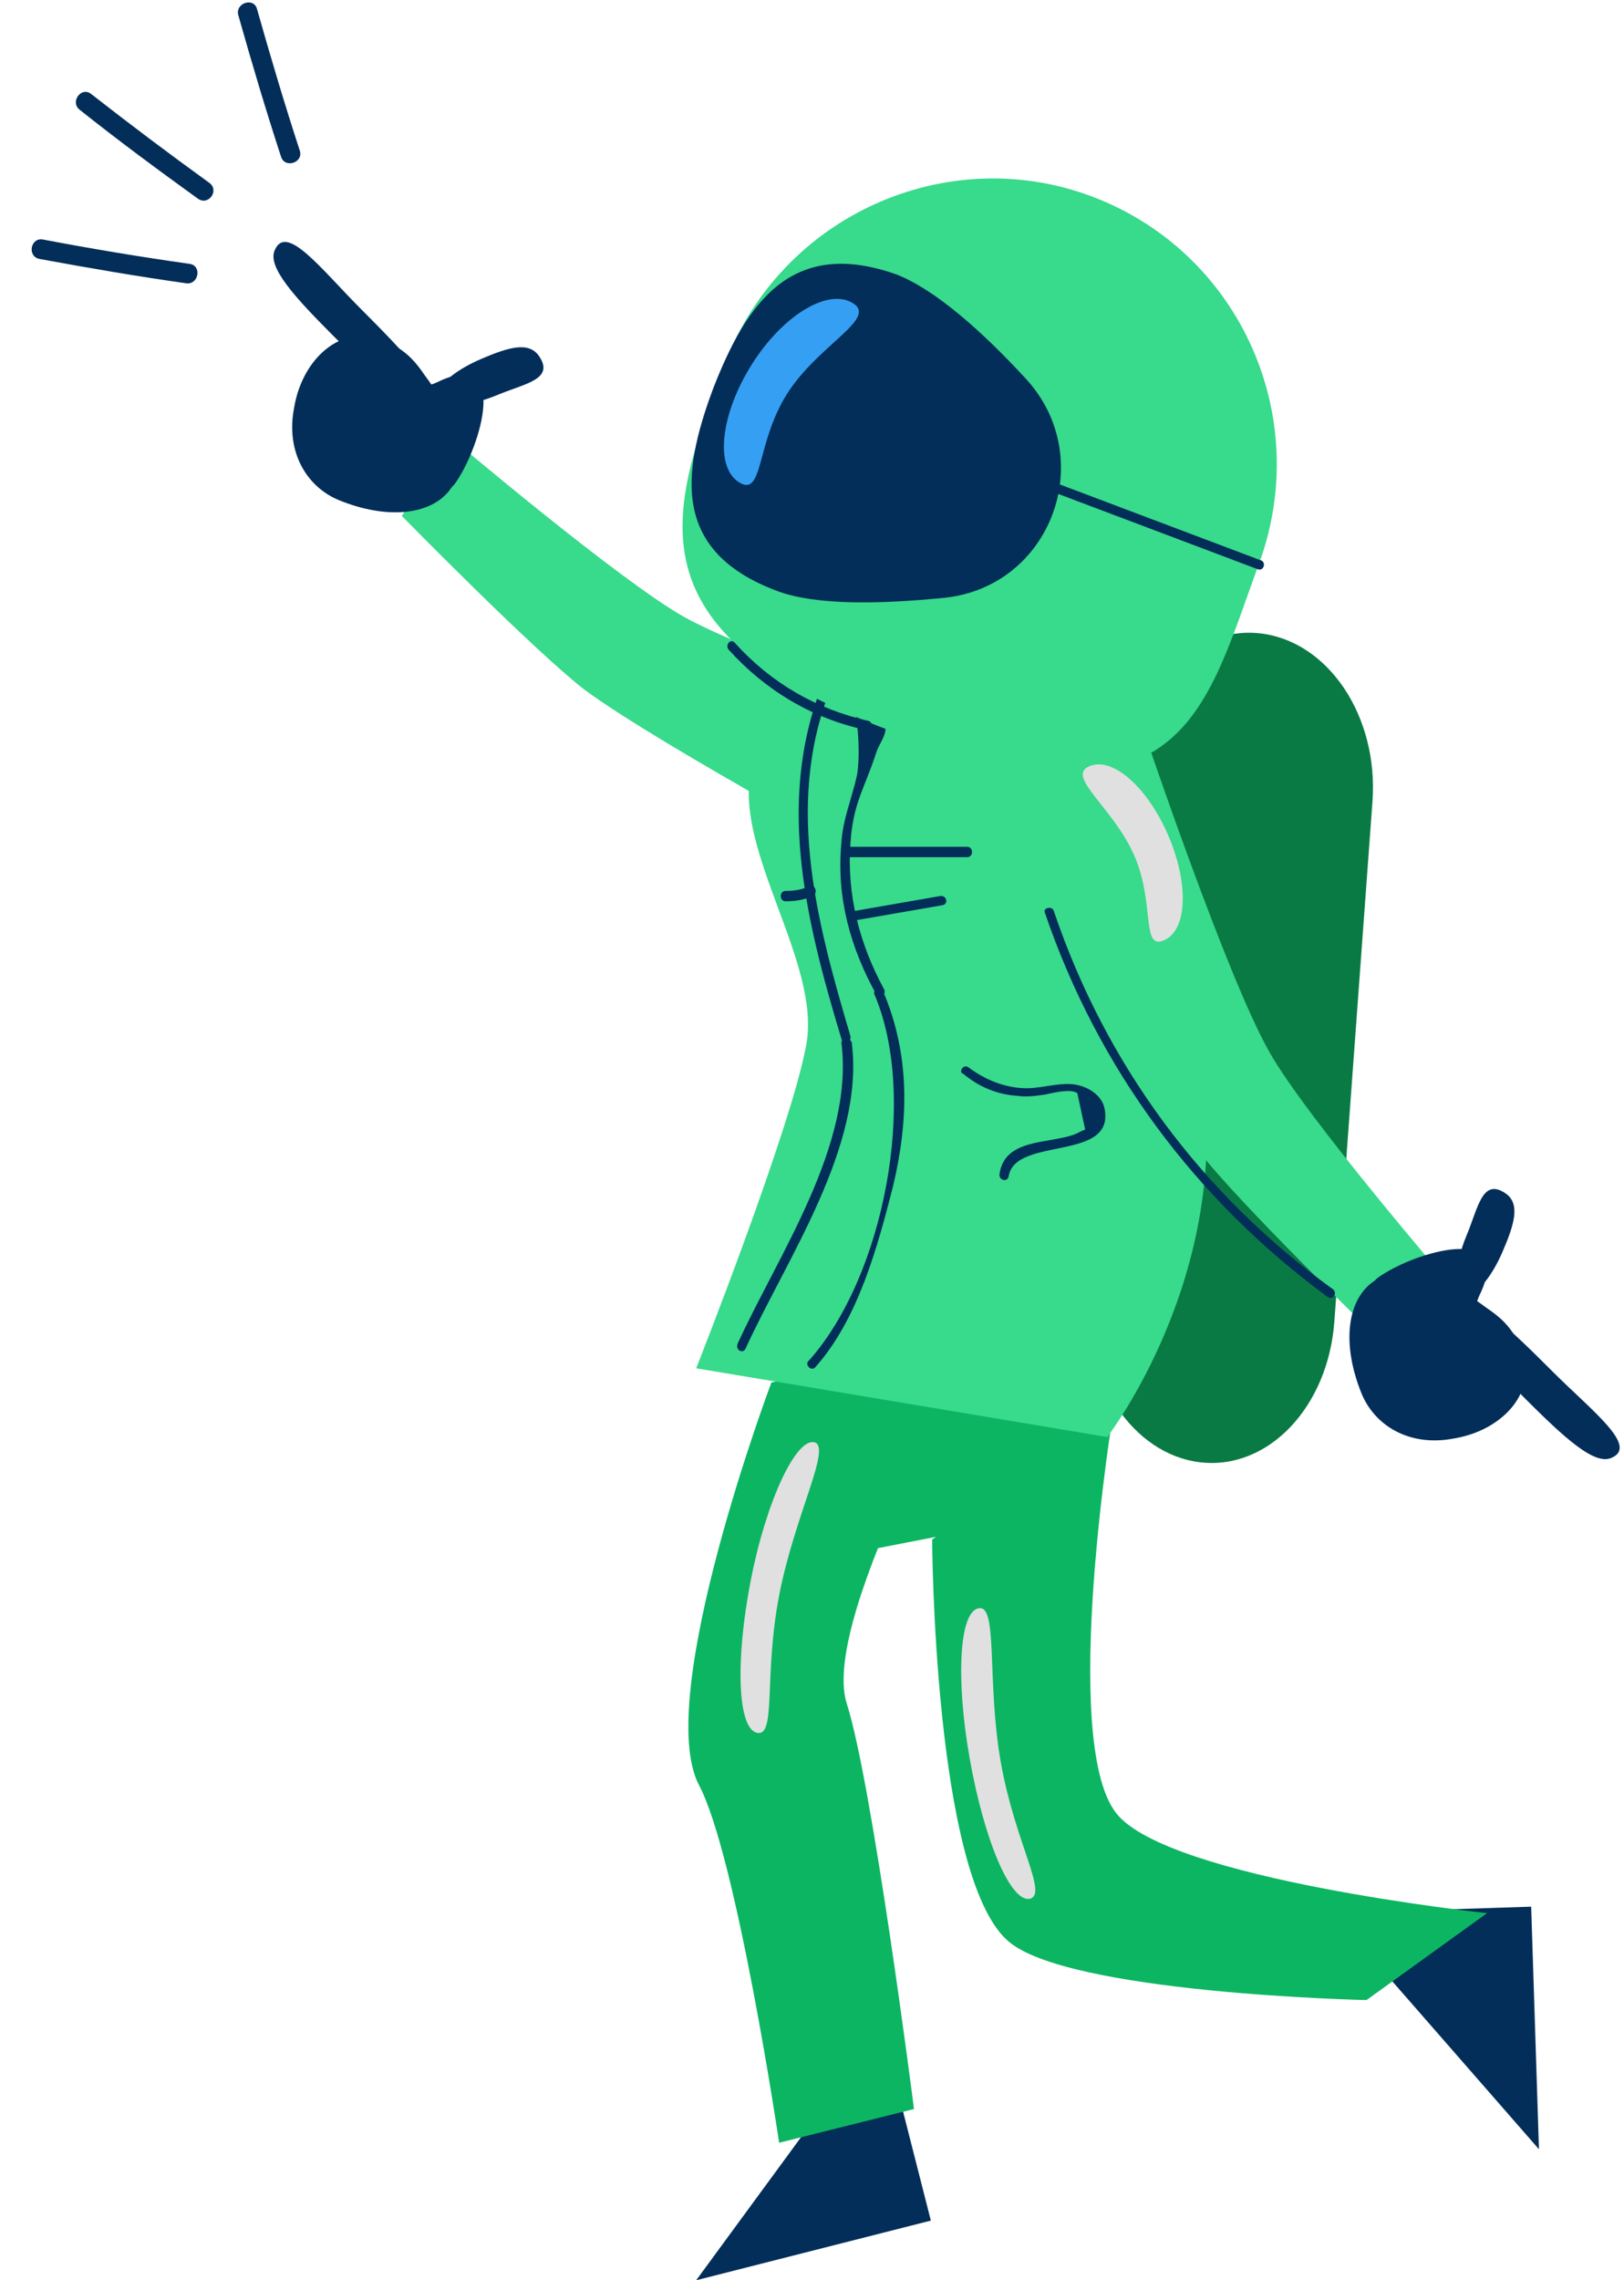 <svg xmlns="http://www.w3.org/2000/svg" width="119" height="167" viewBox="0 0 119 167" fill="none"><path d="M66.499 64.392L73.719 54.321C73.719 54.321 55.668 48.24 50.158 45.2C45.407 42.54 32.961 31.994 32.961 31.994L29.446 37.79C29.446 37.79 39.137 47.67 42.842 50.521C48.352 54.606 66.499 64.392 66.499 64.392Z" fill="#38DA8B"></path><path d="M51.013 167L68.209 162.63L64.599 148.474L51.013 167Z" fill="#022E59"></path><path d="M112.768 157.405L112.198 139.639L97.661 140.114L112.768 157.405Z" fill="#022E59"></path><path d="M100.132 146.479L108.967 140.114C108.967 140.114 85.596 137.644 81.795 132.798C77.615 127.478 81.605 103.251 81.605 103.251L68.304 112.752C68.304 112.752 68.399 137.264 73.815 142.109C78.09 146.004 100.132 146.479 100.132 146.479Z" fill="#0CB562"></path><g style="mix-blend-mode:multiply"><path d="M71.059 128.808C72.104 134.699 74.005 139.259 75.43 139.069C76.855 138.784 74.385 134.984 73.34 129.093C72.294 123.203 73.15 117.503 71.724 117.788C70.299 117.978 70.014 122.918 71.059 128.808Z" fill="#E0E0E0"></path></g><path d="M57.093 156.929L66.974 154.459C66.974 154.459 63.934 130.612 62.034 124.721C60.038 118.261 72.389 97.074 72.389 97.074L56.523 101.255C56.523 101.255 47.877 124.246 51.203 130.707C53.958 135.837 57.093 156.929 57.093 156.929Z" fill="#0CB562"></path><path d="M3.172 17.546C6.711 18.221 10.325 18.819 13.908 19.327C14.823 19.472 14.543 20.891 13.629 20.745C10.046 20.238 6.477 19.624 2.893 18.964C1.963 18.773 2.242 17.354 3.172 17.546Z" fill="#022E59"></path><path d="M6.675 6.879C9.522 9.104 12.408 11.273 15.334 13.388C16.107 13.946 15.269 15.106 14.496 14.547C11.57 12.433 8.636 10.271 5.838 8.038C5.112 7.472 5.95 6.313 6.675 6.879Z" fill="#022E59"></path><path d="M18.83 0.65C19.815 4.131 20.845 7.596 21.966 11.03C22.262 11.896 20.894 12.363 20.599 11.497C19.477 8.063 18.447 4.598 17.463 1.117C17.212 0.235 18.58 -0.232 18.83 0.65Z" fill="#022E59"></path><path d="M87.968 107.097C92.948 107.666 97.325 103.025 97.777 96.774L100.569 58.7C101.022 52.449 97.325 46.955 92.344 46.387C87.364 45.819 82.987 50.46 82.535 56.711L79.743 94.69C79.29 100.941 82.987 106.529 87.968 107.097Z" fill="#0A7A44"></path><path d="M52.913 115.601L80.275 110.28L83.885 85.863L58.803 96.694L52.913 115.601Z" fill="#0CB562"></path><path d="M51.013 100.21L81.13 105.245C81.13 105.245 90.346 93.369 88.066 78.263C85.121 59.262 84.55 58.217 84.55 58.217C82.935 51.851 79.515 48.431 72.96 47.291L62.414 45.391C55.858 44.251 56.143 50.711 55.003 56.507C53.863 62.492 60.134 70.473 59.089 76.458C58.044 82.444 51.013 100.21 51.013 100.21Z" fill="#38DA8B"></path><path d="M57.853 46.626C60.228 48.241 64.694 49.951 64.884 53.371C64.884 53.941 64.409 54.511 64.219 55.081C63.364 57.742 62.509 58.787 62.319 61.732C62.034 65.532 62.984 69.143 64.789 72.468C64.979 72.848 64.409 73.228 64.219 72.848C62.319 69.428 61.273 65.722 61.654 61.732C61.748 60.022 62.414 58.502 62.794 56.792C63.079 55.176 62.889 51.661 62.034 50.236C61.368 49.096 58.708 48.051 57.663 47.291C57.093 46.911 57.473 46.341 57.853 46.626Z" fill="#022E59"></path><path d="M61.178 49.666C57.378 58.312 59.753 67.243 62.319 75.888C62.414 76.363 61.749 76.553 61.654 76.078C58.993 67.243 56.713 58.122 60.608 49.286C60.798 48.906 61.368 49.286 61.178 49.666Z" fill="#022E59"></path><path d="M59.563 65.628C58.898 65.913 58.233 66.008 57.568 66.008C57.093 66.008 57.093 65.248 57.568 65.248C58.233 65.248 58.803 65.153 59.373 64.868C59.753 64.773 59.943 65.438 59.563 65.628Z" fill="#022E59"></path><path d="M62.034 62.017C64.979 62.017 67.924 62.017 70.87 62.017C71.345 62.017 71.345 62.777 70.87 62.777C67.924 62.777 64.979 62.777 62.034 62.777C61.559 62.777 61.559 62.017 62.034 62.017Z" fill="#022E59"></path><path d="M62.319 66.767C64.504 66.388 66.689 66.007 68.874 65.627C69.349 65.532 69.539 66.198 69.064 66.293C66.879 66.672 64.694 67.052 62.509 67.433C62.034 67.528 61.844 66.767 62.319 66.767Z" fill="#022E59"></path><path d="M53.103 26.674C49.018 37.505 45.788 46.246 65.359 53.561C86.736 61.542 88.256 52.136 92.246 41.305C96.236 30.474 90.821 18.504 80.085 14.418C69.349 10.333 57.188 15.843 53.103 26.674Z" fill="#38DA8B"></path><path d="M52.248 28.48C49.873 34.845 49.303 40.45 56.998 43.301C59.849 44.346 64.504 44.251 69.254 43.776C77.045 42.921 80.465 33.61 75.24 27.814C72.009 24.299 68.589 21.259 65.739 20.119C58.043 17.364 54.718 22.114 52.248 28.48Z" fill="#022E59"></path><path d="M92.151 41.685C87.116 39.785 82.08 37.885 77.045 35.985C76.665 35.795 76.76 35.13 77.235 35.32C82.27 37.22 87.306 39.12 92.341 41.02C92.816 41.115 92.626 41.875 92.151 41.685Z" fill="#022E59"></path><g style="mix-blend-mode:multiply"><path d="M55.003 115.792C53.863 121.682 54.053 126.623 55.478 126.908C56.904 127.193 55.953 122.727 57.094 116.837C58.234 110.946 60.989 105.911 59.659 105.626C58.329 105.341 56.144 109.901 55.003 115.792Z" fill="#E0E0E0"></path></g><path d="M73.815 60.687L83.79 53.467C83.79 53.467 89.871 71.518 93.006 77.029C95.666 81.779 106.307 94.13 106.307 94.13L100.607 97.645C100.607 97.645 90.631 87.954 87.876 84.344C83.6 78.834 73.815 60.687 73.815 60.687Z" fill="#38DA8B"></path><path d="M77.235 66.767C81.035 77.978 88.066 87.479 97.661 94.414C98.041 94.699 97.661 95.269 97.281 94.984C87.591 87.859 80.465 78.263 76.57 66.862C76.38 66.482 77.14 66.292 77.235 66.767Z" fill="#022E59"></path><g style="mix-blend-mode:multiply"><path d="M85.595 61.162C87.115 64.677 87.02 68.098 85.31 68.858C83.6 69.618 84.645 66.198 83.125 62.682C81.605 59.167 78.09 56.887 79.8 56.127C81.51 55.367 84.075 57.647 85.595 61.162Z" fill="#E0E0E0"></path></g><path d="M55.098 26.675C52.818 30.285 52.343 34.18 54.148 35.32C55.953 36.461 55.383 32.47 57.663 28.86C59.944 25.25 64.314 23.349 62.509 22.209C60.704 21.069 57.378 23.064 55.098 26.675Z" fill="#359FF4"></path><path d="M62.414 76.363C63.364 83.964 57.663 92.134 54.623 98.785C54.433 99.165 53.863 98.88 54.053 98.405C56.998 91.944 62.604 83.869 61.654 76.363C61.654 75.983 62.319 75.983 62.414 76.363Z" fill="#022E59"></path><path d="M64.694 72.563C66.689 77.218 66.594 81.969 65.454 86.814C64.314 91.279 62.889 96.6 59.754 100.115C59.469 100.495 58.899 99.925 59.279 99.64C64.789 93.465 67.259 80.449 64.124 72.943C63.839 72.468 64.504 72.088 64.694 72.563Z" fill="#022E59"></path><path d="M70.964 78.168C72.104 79.023 73.434 79.593 74.86 79.688C76.095 79.783 77.33 79.308 78.565 79.403C79.61 79.498 80.75 80.163 80.94 81.208C81.7 85.104 74.385 83.204 73.909 86.149C73.814 86.624 73.149 86.434 73.245 85.959C73.624 83.394 76.76 83.774 78.66 83.109C78.945 83.013 79.23 82.823 79.515 82.728C79.325 81.873 79.135 80.923 78.945 80.068C78.47 79.688 77.045 80.068 76.57 80.163C75.905 80.258 75.24 80.353 74.575 80.258C73.054 80.163 71.724 79.593 70.584 78.643C70.204 78.548 70.584 77.883 70.964 78.168Z" fill="#022E59"></path><path d="M63.459 53.466C59.468 52.611 56.048 50.521 53.388 47.576C53.103 47.196 53.578 46.721 53.863 47.101C56.523 50.046 59.849 51.946 63.649 52.801C64.029 52.896 63.839 53.561 63.459 53.466Z" fill="#022E59"></path><path d="M27.071 24.68C24.601 24.205 22.131 26.485 21.561 29.81C20.896 33.135 22.511 35.701 24.886 36.651C31.726 39.406 37.047 35.416 31.156 27.53C30.491 26.58 29.541 25.155 27.071 24.68Z" fill="#022E59"></path><path d="M24.506 24.679C27.451 27.625 30.016 29.145 30.872 29.05C32.487 28.765 29.446 25.629 26.501 22.684C23.556 19.739 20.991 16.319 20.136 18.314C19.566 19.549 21.561 21.734 24.506 24.679Z" fill="#022E59"></path><path d="M35.242 26.295C33.246 27.15 31.821 28.385 32.106 29.145C32.391 29.905 34.292 29.81 36.382 28.955C38.377 28.1 40.657 27.815 39.517 26.105C38.757 24.965 37.237 25.44 35.242 26.295Z" fill="#022E59"></path><path d="M29.161 29.145C28.021 30.285 28.306 32.28 29.731 33.705C31.156 35.13 32.391 36.651 33.342 35.416C35.242 32.755 37.427 25.345 32.011 28.005C30.491 28.67 30.301 28.005 29.161 29.145Z" fill="#022E59"></path><path d="M111.723 99.83C112.198 102.3 109.917 104.77 106.592 105.34C103.267 106.005 100.702 104.39 99.752 102.015C96.996 95.174 100.987 89.854 108.872 95.744C109.822 96.409 111.248 97.359 111.723 99.83Z" fill="#022E59"></path><path d="M111.723 102.396C108.777 99.45 107.257 96.885 107.352 96.03C107.637 94.415 110.772 97.455 113.718 100.4C116.663 103.346 120.083 105.911 118.088 106.766C116.853 107.336 114.668 105.341 111.723 102.396Z" fill="#022E59"></path><path d="M110.107 91.659C109.252 93.655 108.017 95.08 107.257 94.795C106.497 94.51 106.592 92.609 107.447 90.519C108.302 88.524 108.587 86.244 110.297 87.384C111.437 88.144 110.962 89.664 110.107 91.659Z" fill="#022E59"></path><path d="M107.257 97.74C106.117 98.88 104.122 98.594 102.697 97.169C101.272 95.744 99.751 94.509 100.987 93.559C103.647 91.659 111.057 89.474 108.397 94.889C107.732 96.409 108.397 96.599 107.257 97.74Z" fill="#022E59"></path></svg>